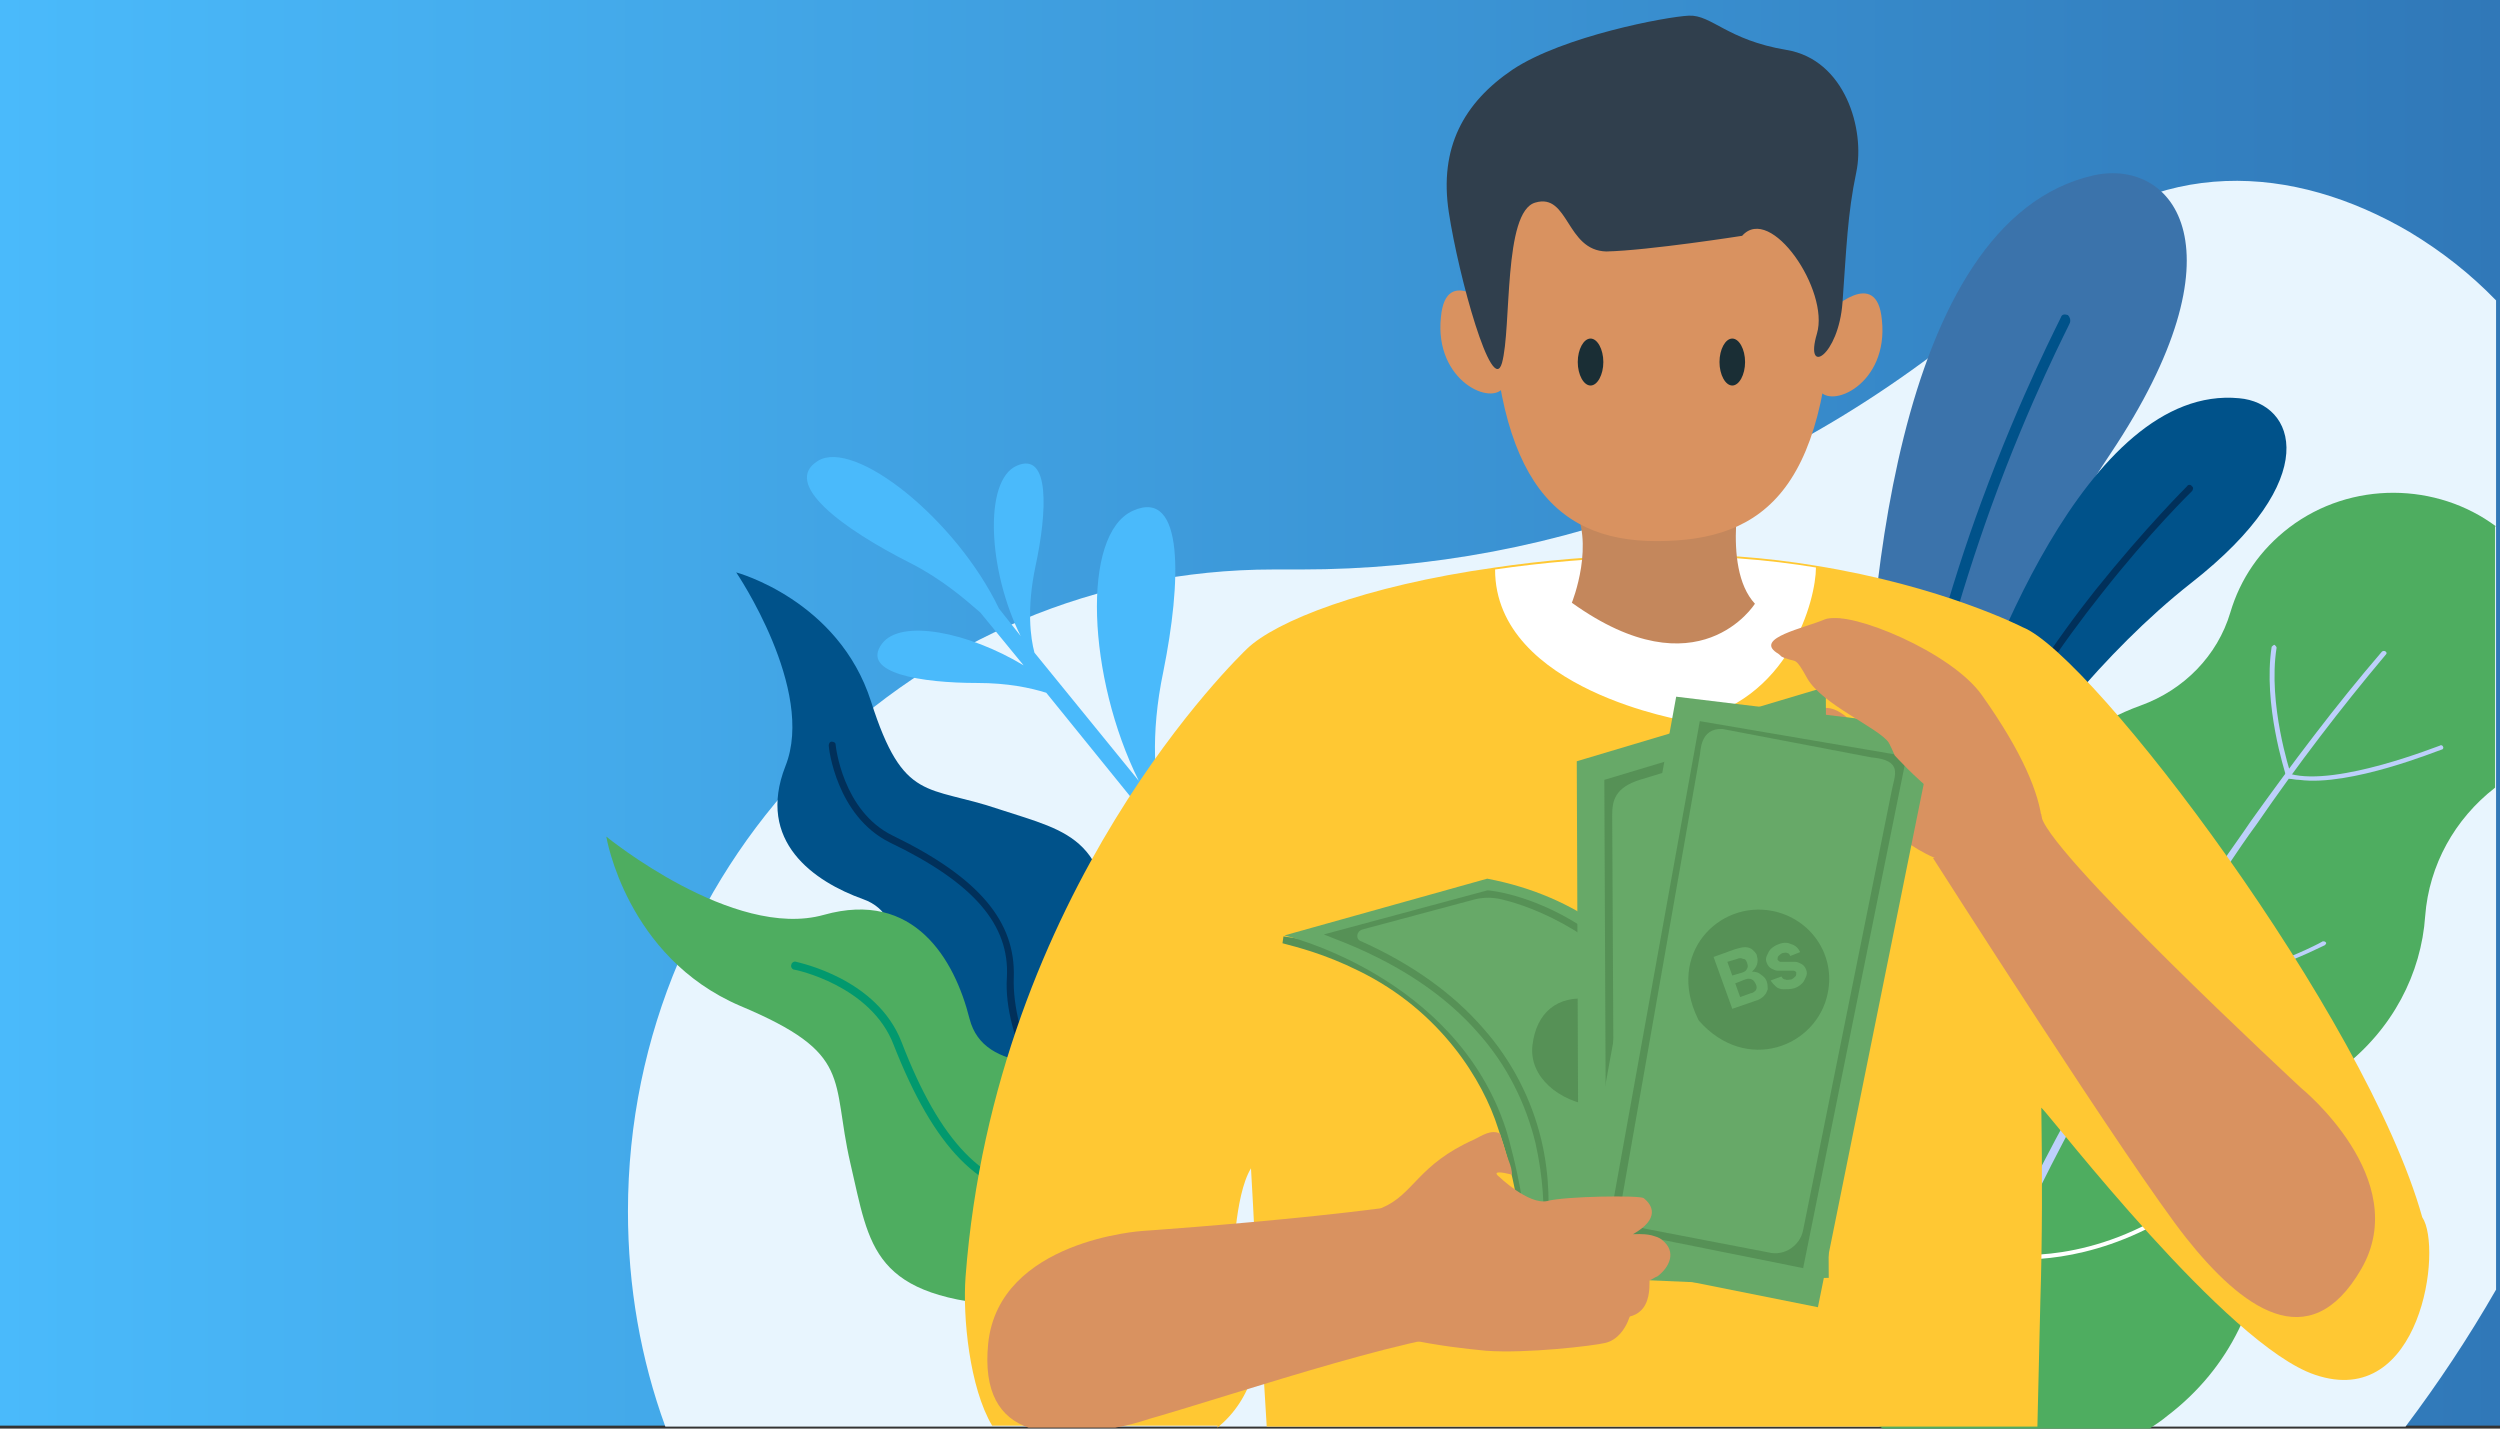 <svg width="315" height="180" viewBox="0 0 315 180" fill="none" xmlns="http://www.w3.org/2000/svg">
<rect x="0" y="0" width="315" height="180" fill="#333333" stroke="none"/>
<path d="M0 179.63H315V0H0V179.63Z" fill="url(#paint0_linear_2651_5349)"/>
<path d="M314.504 37.85C311.279 34.521 307.683 31.686 303.59 29.22C289.08 20.713 271.718 19.357 257.332 33.042C228.809 60.042 196.069 71.754 163.949 71.754C163.701 71.754 160.724 71.754 160.476 71.754C115.458 71.754 79.122 108.001 79.122 152.631C79.122 162.124 80.734 171.247 83.834 179.754H303.094C307.187 174.33 311.031 168.535 314.504 162.494V37.85Z" fill="#E8F5FE"/>
<path d="M114.838 71.014C106.033 66.576 98.468 60.904 103.057 58.069C107.646 55.233 120.419 65.343 125.876 76.685L128.604 80.137C124.512 72 123.892 60.534 128.108 58.685C132.325 56.836 131.953 64.48 130.464 71.384C129.348 76.685 129.844 80.384 130.34 82.233L143.486 98.384C137.037 85.439 136.169 67.315 142.742 64.356C149.315 61.398 148.819 73.48 146.586 84.576C144.85 92.836 145.594 98.754 146.338 101.713L160.228 119.343C159.732 119.836 158.988 119.713 158.492 120.206L131.829 87.288C129.844 86.671 126.992 86.055 123.148 86.055C116.079 86.055 108.39 84.822 111.118 81.124C113.474 77.918 122.031 79.644 128.976 83.836L123.52 77.178C121.535 75.452 118.683 72.987 114.838 71.014Z" fill="#4ABAFB"/>
<path d="M314.504 66.329C307.063 60.781 296.274 60.534 288.461 66.452C284.74 69.288 282.26 72.987 281.02 77.178C279.408 82.603 275.191 86.918 269.735 88.891C267.006 89.877 264.402 91.233 261.922 93.082C256.465 97.274 252.992 103.069 251.752 109.233C250.14 117.617 245.055 125.014 237.614 129.699C236.87 130.192 236.126 130.685 235.382 131.178C221.864 141.411 219.384 160.274 229.801 173.343C231.91 176.055 234.39 178.274 237.242 180H270.851C271.595 179.507 272.339 179.014 273.083 178.397C281.02 172.356 285.113 163.48 285.113 154.356C285.113 146.589 288.833 139.315 295.034 134.63C301.483 129.699 305.079 122.671 305.575 115.397C306.071 108.986 309.296 103.192 314.38 99.247V66.329H314.504Z" fill="#4EAD60"/>
<path d="M300.118 82.11C294.29 88.89 288.833 96.164 283.624 103.438C282.384 105.288 281.02 107.137 279.78 108.986L277.92 111.822L276.927 113.178L276.059 114.534L272.463 120.205L268.99 126C264.402 133.644 259.937 141.534 255.969 149.425L254.481 152.384C254.233 152.877 253.985 153.37 253.737 153.863L252.992 155.342L250.14 161.383C249.148 163.356 248.28 165.452 247.412 167.425L244.683 173.589C244.559 173.836 244.683 174.205 244.931 174.205C245.179 174.329 245.551 174.205 245.675 173.959L248.404 167.794C249.272 165.699 250.14 163.726 251.132 161.753L253.985 155.712L254.729 154.233C254.977 153.74 255.225 153.247 255.473 152.753L256.961 149.794C260.929 141.781 265.27 134.014 269.859 126.37L273.331 120.575L276.927 114.904L277.796 113.548L278.664 112.192L280.524 109.356C281.764 107.507 283.004 105.657 284.368 103.808C289.453 96.411 294.91 89.26 300.614 82.479C300.738 82.356 300.738 82.233 300.614 82.11C300.49 81.986 300.242 81.986 300.118 82.11Z" fill="#BDD0FB"/>
<path d="M289.701 98.261C296.15 99.124 307.187 94.562 307.683 94.439C307.807 94.439 307.931 94.192 307.807 94.069C307.807 93.946 307.559 93.822 307.435 93.946C307.311 93.946 294.538 99.124 288.585 97.521C288.461 97.521 288.213 97.521 288.213 97.767C288.213 97.891 288.213 98.014 288.461 98.137C288.833 98.137 289.205 98.261 289.701 98.261Z" fill="#BDD0FB"/>
<path d="M288.213 97.767H288.337C288.461 97.767 288.585 97.521 288.585 97.397C288.585 97.274 285.733 88.767 286.849 81.617C286.849 81.493 286.725 81.37 286.601 81.247C286.477 81.247 286.353 81.37 286.229 81.493C285.112 88.767 287.965 97.397 287.965 97.521C288.089 97.644 288.089 97.644 288.213 97.767Z" fill="#BDD0FB"/>
<path d="M270.851 124.397C281.144 125.383 292.802 119.096 292.926 119.096C293.05 118.972 293.174 118.849 293.05 118.726C292.926 118.603 292.802 118.603 292.678 118.603C292.554 118.726 281.02 124.89 270.975 123.904C270.851 123.904 270.727 124.027 270.603 124.15C270.603 124.274 270.727 124.397 270.851 124.397Z" fill="#BDD0FB"/>
<path d="M270.603 124.397C270.727 124.397 270.727 124.397 270.851 124.397C270.975 124.274 270.975 124.151 270.975 124.027C270.975 123.904 265.27 116.383 266.758 103.685C266.758 103.562 266.634 103.438 266.51 103.315C266.386 103.315 266.262 103.438 266.138 103.562C264.65 116.507 270.355 124.274 270.479 124.274C270.479 124.397 270.479 124.397 270.603 124.397Z" fill="white"/>
<path d="M251.752 158.302C251.876 158.302 251.876 158.302 252 158.302C252.124 158.178 252.124 158.055 252 157.932C251.876 157.809 245.179 149.178 245.552 137.836C245.552 137.713 245.427 137.589 245.303 137.589C245.179 137.589 245.055 137.713 245.055 137.836C244.683 149.425 251.628 158.302 251.628 158.302C251.628 158.178 251.628 158.302 251.752 158.302Z" fill="white"/>
<path d="M252.372 158.548C254.233 158.795 263.038 159.411 273.207 153.37C273.331 153.247 273.331 153.124 273.331 153C273.207 152.877 273.083 152.877 272.959 152.877C261.798 159.658 252.248 157.932 252.124 157.932C252 157.932 251.752 158.055 251.752 158.178C251.752 158.302 251.876 158.425 252 158.548C252 158.425 252.124 158.548 252.372 158.548Z" fill="white"/>
<path d="M243.939 107.013C246.791 97.15 253.86 75.082 265.89 57.205C283.128 31.438 273.951 19.972 263.906 22.068C238.234 27.739 235.134 78.657 235.01 99.123L243.939 107.013Z" fill="#3B73AB"/>
<path d="M240.715 104.178C242.699 88.767 247.163 74.219 250.884 63.863C255.844 50.178 260.805 40.808 260.805 40.685C260.929 40.315 260.805 39.945 260.557 39.699C260.185 39.575 259.813 39.575 259.689 39.945C259.689 40.068 254.728 49.438 249.644 63.246C245.923 73.356 241.583 87.657 239.474 102.945L240.715 104.178Z" fill="#00528A"/>
<path d="M251.504 100.726C255.721 94.561 264.774 82.356 276.059 73.479C292.925 60.288 289.205 50.794 282.136 50.178C262.789 48.329 249.644 85.192 246.047 96.657L251.504 100.726Z" fill="#00528A"/>
<path d="M249.396 99.123C253.984 89.383 260.061 80.753 264.774 74.835C270.974 66.945 276.183 61.89 276.183 61.89C276.307 61.767 276.431 61.397 276.183 61.273C276.059 61.027 275.687 61.027 275.563 61.273C275.563 61.273 270.354 66.451 264.03 74.342C259.317 80.26 253.24 89.013 248.652 98.753L249.396 99.123Z" fill="#01305A"/>
<path d="M92.763 72.122C92.763 72.122 105.661 75.574 109.754 88.396C113.846 101.218 116.823 98.876 125.876 101.958C134.929 104.917 140.386 105.533 139.765 121.191C139.517 126.985 142.37 131.917 145.966 135.615L145.47 135.862C140.634 135.369 135.549 135.862 130.712 135.862C126.992 135.862 123.147 135.862 119.427 135.862C116.575 133.766 114.218 131.547 113.722 129.574C112.11 123.78 114.962 115.52 108.762 113.3C102.561 111.081 95.244 106.026 98.964 96.533C102.809 86.917 92.763 72.122 92.763 72.122Z" fill="#00528A"/>
<path d="M104.793 93.45C105.041 93.45 105.289 93.573 105.289 93.82C105.289 93.943 106.157 102.204 112.482 105.286C123.395 110.587 127.984 116.135 127.736 123.163C127.612 126.738 128.728 131.299 130.96 135.615H130.836C130.588 135.615 130.216 135.615 129.968 135.615C127.86 131.299 126.62 126.861 126.868 123.163C127.24 116.505 122.651 111.204 112.11 106.149C105.413 102.82 104.421 94.313 104.421 93.943C104.421 93.697 104.545 93.45 104.793 93.45Z" fill="#01305A"/>
<path d="M152.788 157.438L134.557 165.575C131.085 165.081 128.481 164.588 127.86 164.588C109.754 163.602 109.63 157.191 107.15 146.588C104.67 135.862 107.646 132.78 93.26 126.739C78.874 120.575 76.394 105.41 76.394 105.41C76.394 105.41 92.392 118.479 103.801 115.273C115.211 112.068 120.295 120.944 122.156 128.342C124.016 135.616 133.937 133.396 140.386 135.862C145.099 137.712 150.679 149.424 153.284 155.712L152.788 157.438Z" fill="#4EAD60"/>
<path d="M148.323 157.931C142.99 153.986 136.666 151.273 131.705 151.027C123.52 150.657 117.691 144.616 112.607 131.67C109.754 124.15 100.205 122.177 100.081 122.177C99.833 122.177 99.585 121.807 99.709 121.561C99.709 121.314 100.081 121.068 100.329 121.191C100.701 121.314 110.498 123.287 113.599 131.301C118.435 143.876 124.016 149.67 131.705 150.04C137.162 150.287 143.734 153.122 149.315 157.438L148.323 157.931Z" fill="#02996E"/>
<path d="M153.407 179.877C155.515 178.151 157.128 175.809 157.996 172.726C158.616 170.754 158.74 169.151 158.864 167.548C159.112 171.617 159.36 175.809 159.608 179.754H256.712C256.836 174.576 256.96 169.274 257.084 163.973C257.332 156.206 257.332 147.946 257.208 139.562C258.821 141.165 280.647 169.521 291.685 173.22C305.078 177.781 307.807 157.192 305.202 153.37C298.134 128.096 263.657 82.48 254.852 79.028C254.852 79.028 244.807 73.85 228.685 71.261C222.732 70.274 215.787 69.658 208.222 69.904C200.905 70.028 194.208 70.644 188.38 71.507C171.762 73.85 160.724 78.288 157.128 81.74C156.384 82.48 125.38 111.946 121.659 160.891C121.287 165.946 122.155 174.822 125.008 179.63H153.407V179.877ZM157.624 147.206C157.996 153.37 158.244 159.658 158.616 165.946C157.748 158.672 155.391 159.411 155.391 159.411C155.391 159.411 155.515 150.658 157.624 147.206Z" fill="#FFC833"/>
<path d="M188.38 71.754C188.38 87 212.563 90.863 212.563 90.863C225.5 88.5 228.809 75.5 228.809 71.507C222.856 70.521 215.911 69.904 208.346 70.151C200.905 70.274 194.332 70.891 188.38 71.754Z" fill="white"/>
<path d="M219.632 59.795C219.632 59.795 216.779 71.384 221.12 76.069C221.12 76.069 214.051 87.412 198.053 75.946C198.053 75.946 201.153 68.302 198.053 63.371L219.632 59.795Z" fill="#C4875C"/>
<path d="M188.256 38.96C188.256 38.96 182.179 33.043 181.559 39.947C180.691 48.084 188.132 51.289 189.496 48.7C190.984 46.111 188.256 38.96 188.256 38.96Z" fill="#D99260"/>
<path d="M230.421 39.33C230.421 39.33 236.498 33.412 237.118 40.316C237.986 48.453 230.545 51.659 229.181 49.069C227.817 46.604 230.421 39.33 230.421 39.33Z" fill="#D99260"/>
<path d="M208.718 68.179C195.324 68.179 187.884 59.549 187.884 33.535C187.884 20.097 194.704 11.96 209.71 11.96C224.716 11.96 230.917 20.221 230.917 33.535C230.917 61.522 222.484 68.179 208.718 68.179Z" fill="#D99260"/>
<path d="M257.208 102.575C256.588 106.151 289.949 137.096 289.949 137.096C289.949 137.096 304.086 148.561 297.514 159.904C290.941 171.246 282.384 164.712 275.439 155.959C268.494 147.205 243.567 108.123 243.567 108.123L257.208 102.575Z" fill="#D99260"/>
<path d="M249.767 87.658C245.923 82.11 233.025 76.932 230.421 78.041C227.817 79.151 221.616 80.384 224.344 82.233C224.592 82.356 224.84 82.603 224.964 82.726C225.212 82.85 225.46 82.973 225.584 82.973C226.825 83.466 226.701 82.726 228.189 85.439C230.049 88.767 237.242 91.726 238.482 93.576C238.482 93.699 238.606 93.699 238.606 93.822C238.73 94.192 238.978 94.562 239.226 95.178C237.986 94.685 236.622 94.192 236.002 93.699C234.762 92.836 232.901 89.754 230.669 89.26C228.437 88.767 227.941 91.233 227.941 91.233C227.941 91.233 231.413 97.644 233.769 100.356C236.002 103.069 243.195 109.356 246.915 108.617C247.659 109.356 248.527 109.85 249.395 110.219C249.519 110.219 249.767 110.343 249.891 110.343C250.015 110.343 250.015 110.343 250.139 110.343C250.264 110.343 250.388 110.343 250.512 110.466C250.636 110.466 250.884 110.466 251.132 110.466C252.124 110.466 253.116 110.343 253.86 110.096C258.449 108.493 259.813 101.836 249.767 87.658Z" fill="#D99260"/>
<path d="M219.508 29.713C223.104 25.644 230.545 36.617 228.933 42.042C227.321 47.466 231.661 44.877 232.157 38.096C232.653 31.316 232.777 27.001 233.893 21.699C235.01 16.398 232.529 7.521 225.088 6.288C217.647 5.055 215.663 1.85 212.811 1.973C209.958 2.096 196.937 4.562 190.612 8.754C184.411 12.946 181.311 18.617 182.551 26.754C183.791 34.891 188.008 50.055 189.248 45.74C190.488 41.302 189.372 26.631 193.464 25.521C197.681 24.288 197.309 31.562 202.393 31.686C207.726 31.562 219.508 29.713 219.508 29.713Z" fill="#303F4D"/>
<path d="M219.88 45.617C219.88 47.22 219.136 48.576 218.267 48.576C217.399 48.576 216.655 47.22 216.655 45.617C216.655 44.014 217.399 42.658 218.267 42.658C219.136 42.658 219.88 44.014 219.88 45.617Z" fill="#1A2E35"/>
<path d="M202.021 45.617C202.021 47.22 201.277 48.576 200.409 48.576C199.541 48.576 198.797 47.22 198.797 45.617C198.797 44.014 199.541 42.658 200.409 42.658C201.277 42.658 202.021 44.014 202.021 45.617Z" fill="#1A2E35"/>
<path d="M192.224 160.767L191.48 160.643C192.1 153.739 190.612 147.575 188.752 142.15C186.891 136.232 181.559 127.356 171.141 122.301C166.925 120.205 163.453 119.342 161.592 118.849L161.716 117.986C185.403 121.315 191.48 136.602 192.72 147.945C193.464 155.095 192.224 160.767 192.224 160.767Z" fill="#569156"/>
<path d="M220.748 161.876L192.224 160.643C192.596 156.328 191.976 151.643 191.232 148.191C190.488 144.616 189.744 142.274 189.744 142.274C183.419 122.917 161.84 117.863 161.84 117.863L187.388 110.712C199.045 112.931 206.61 119.465 211.571 127.232C221.244 142.397 220.748 161.876 220.748 161.876Z" fill="#67A968"/>
<path d="M193.96 159.411C193.96 159.288 195.449 152.754 193.464 144C192.224 138.945 189.868 134.26 186.395 130.315C182.055 125.26 175.854 121.192 168.041 118.233L166.801 117.74L187.388 112.192H187.512C187.76 112.192 192.844 112.685 198.921 116.507C202.517 118.726 205.742 121.685 208.47 125.137C211.943 129.575 214.547 134.877 216.407 140.918C216.531 141.411 220.004 153.493 219.012 159.904L193.96 159.411ZM194.58 158.671L218.268 159.041C218.64 156.452 218.392 152.63 217.275 147.822C216.531 144.247 215.539 141.288 215.539 141.288C213.679 135.247 211.075 130.069 207.726 125.754C204.998 122.301 201.897 119.466 198.425 117.247C194.58 114.904 191.232 113.795 189.124 113.301C188.008 113.055 187.016 113.055 185.899 113.301L171.638 117.123C170.893 117.37 170.769 118.356 171.514 118.603C177.838 121.438 183.047 125.137 186.892 129.575C190.488 133.644 192.968 138.452 194.208 143.63C195.325 148.315 195.201 152.507 194.953 155.219C194.705 157.438 194.829 157.932 194.58 158.671Z" fill="#569156"/>
<path d="M208.098 133.52C208.594 129.452 204.502 126.37 200.285 125.877C196.193 125.383 193.588 127.603 193.092 131.671C192.596 135.74 196.565 138.822 200.781 139.315C204.874 139.808 207.602 137.589 208.098 133.52Z" fill="#569156"/>
<path d="M230.421 161.014L198.921 161.137L198.673 95.918L230.049 86.548L230.421 161.014Z" fill="#67A968"/>
<path d="M227.197 90.74L202.145 98.26L202.393 156.575L227.445 156.452L227.197 90.74ZM207.23 155.712C205.122 155.712 203.385 153.986 203.385 151.89L203.137 102.699C203.137 100.849 203.51 99.247 206.61 98.26L222.36 93.452C225.46 92.343 226.204 93.329 226.204 95.425L226.452 151.89C226.452 153.986 224.84 155.589 222.732 155.589L207.23 155.712Z" fill="#569156"/>
<path d="M223.848 122.055C223.848 117.74 220.376 114.288 216.035 114.288C209.958 114.288 205.494 121.315 210.33 127.603L210.454 127.726C216.779 132.658 223.848 128.096 223.848 122.055Z" fill="#569156"/>
<path d="M229.057 164.713L198.301 158.549L211.199 87.782L243.815 91.727L229.057 164.713Z" fill="#67A968"/>
<path d="M240.218 95.303L214.175 90.864L202.641 154.851L227.197 159.782L240.218 95.303ZM207.478 154.851C205.37 154.481 204.006 152.385 204.502 150.289L214.175 95.179C214.299 94.686 214.175 91.727 217.027 91.851L235.754 95.426C239.846 95.796 238.73 97.645 238.358 99.618L227.197 154.974C226.825 156.946 224.84 158.303 222.856 157.809L207.478 154.851Z" fill="#569156"/>
<path d="M230.297 125.138C231.289 120.33 228.189 115.768 223.352 114.782C216.531 113.426 209.958 120.207 213.927 128.344C213.927 128.467 214.051 128.467 214.051 128.59C220.004 135.371 228.933 131.919 230.297 125.138Z" fill="#569156"/>
<path d="M129.596 179.878H140.51C141.998 179.631 143.362 179.261 144.85 178.768C155.64 175.686 182.179 166.686 187.14 168.165L188.752 148.809C187.14 152.138 143.982 155.097 143.982 155.097C143.982 155.097 125.876 156.206 124.512 169.275C123.892 175.439 126 178.645 129.596 179.878Z" fill="#D99260"/>
<path d="M171.008 160.455C171.008 160.702 171.008 160.948 171.008 161.195C170.884 164.524 172.248 167.729 177.208 168.715C181.301 169.578 184.649 169.948 187.254 170.195C192.338 170.565 200.771 169.578 202.26 169.208C203.872 168.839 204.74 167.359 205.112 166.496C205.236 166.126 205.36 165.88 205.36 165.88C205.856 165.756 206.352 165.51 206.6 165.263C207.84 164.277 207.84 162.304 207.84 161.565C207.84 161.441 207.84 161.318 207.84 161.318C208.212 161.195 208.46 160.948 208.832 160.825C210.321 159.715 211.313 157.743 209.452 156.263C209.08 155.893 208.46 155.77 208.088 155.647C206.972 155.4 205.98 155.524 205.732 155.524C209.204 153.551 208.212 151.825 207.096 150.962C206.6 150.592 197.175 150.715 194.943 151.332C192.586 151.825 188.866 148.25 188.866 148.25C188.866 148.25 187.524 147.26 190.5 148C190.5 147.5 190.422 147.052 190 146C189.868 145.671 189.639 144.854 189.527 144.5C189.211 143.5 189.171 143.372 189 142.829C187.889 142.285 186.793 143.054 185.765 143.565C178.573 146.77 178.201 150.469 174.108 152.195C173.736 152.195 171.38 156.263 171.008 160.455Z" fill="#D99260"/>
<path d="M249.271 87.658C245.427 82.11 232.529 76.932 229.925 78.042C227.321 79.151 221.12 80.384 223.848 82.234C224.096 82.357 224.344 82.603 224.468 82.727C224.716 82.85 224.964 82.973 225.088 82.973C226.328 83.466 226.204 82.727 227.693 85.439C229.553 88.768 236.746 91.727 237.986 93.576C237.986 93.699 238.11 93.699 238.11 93.823C238.234 94.069 238.482 94.562 238.73 95.179C238.73 95.179 249.147 106.768 249.271 99.494C249.395 92.22 249.271 87.658 249.271 87.658Z" fill="#D99260"/>
<path d="M221.864 122.796C222.236 123.042 222.484 123.289 222.608 123.659C222.732 124.029 222.732 124.399 222.732 124.645C222.608 125.015 222.484 125.262 222.236 125.508C221.988 125.755 221.616 126.001 221.12 126.125L218.267 127.111L215.911 120.577L218.64 119.59C219.136 119.467 219.508 119.344 219.88 119.344C220.252 119.344 220.624 119.467 220.872 119.714C221.12 119.96 221.368 120.207 221.368 120.453C221.492 120.823 221.492 121.193 221.368 121.563C221.244 121.933 220.996 122.179 220.748 122.426C221.244 122.426 221.616 122.549 221.864 122.796ZM218.267 122.919L219.508 122.549C219.88 122.426 220.004 122.303 220.128 122.056C220.252 121.809 220.252 121.686 220.128 121.316C220.004 120.946 219.88 120.823 219.632 120.823C219.384 120.7 219.136 120.7 218.888 120.823L217.647 121.193L218.267 122.919ZM221.244 124.768C221.368 124.522 221.368 124.275 221.244 124.029C221.12 123.782 220.996 123.536 220.748 123.412C220.5 123.289 220.252 123.289 219.88 123.412L218.64 123.905L219.26 125.631L220.624 125.138C220.872 125.138 221.12 124.892 221.244 124.768Z" fill="#67A968"/>
<path d="M224.716 124.645C224.344 124.645 223.972 124.522 223.724 124.275C223.476 124.029 223.228 123.782 223.104 123.536L224.468 123.042C224.592 123.289 224.716 123.412 224.964 123.412C225.212 123.536 225.46 123.412 225.708 123.412C225.957 123.289 226.081 123.166 226.205 123.042C226.329 122.919 226.329 122.796 226.329 122.549C226.329 122.426 226.081 122.303 225.957 122.303C225.708 122.303 225.46 122.303 225.088 122.303C224.716 122.303 224.344 122.303 223.972 122.303C223.724 122.303 223.476 122.179 223.228 122.056C222.98 121.933 222.732 121.686 222.608 121.316C222.484 121.07 222.484 120.7 222.608 120.453C222.732 120.207 222.856 119.837 223.104 119.59C223.352 119.344 223.724 119.097 224.096 118.974C224.716 118.727 225.212 118.727 225.708 118.974C226.205 119.097 226.577 119.467 226.825 119.96L225.584 120.453C225.46 120.207 225.336 120.084 225.212 120.084C224.964 119.96 224.84 120.084 224.592 120.084C224.344 120.207 224.22 120.33 224.096 120.453C223.972 120.577 223.972 120.7 223.972 120.947C224.096 121.07 224.22 121.193 224.344 121.193C224.592 121.193 224.84 121.193 225.212 121.193C225.584 121.193 225.957 121.193 226.205 121.193C226.453 121.193 226.701 121.316 226.949 121.44C227.197 121.563 227.445 121.81 227.569 122.179C227.693 122.426 227.693 122.796 227.569 123.042C227.445 123.289 227.321 123.659 227.073 123.905C226.825 124.152 226.453 124.399 226.081 124.522C225.584 124.645 225.212 124.645 224.716 124.645Z" fill="#67A968"/>
<defs>
<linearGradient id="paint0_linear_2651_5349" x1="315" y1="89.814" x2="0" y2="89.814" gradientUnits="userSpaceOnUse">
<stop stop-color="#3078B8"/>
<stop offset="1" stop-color="#4ABAFB"/>
</linearGradient>
</defs>
</svg>
